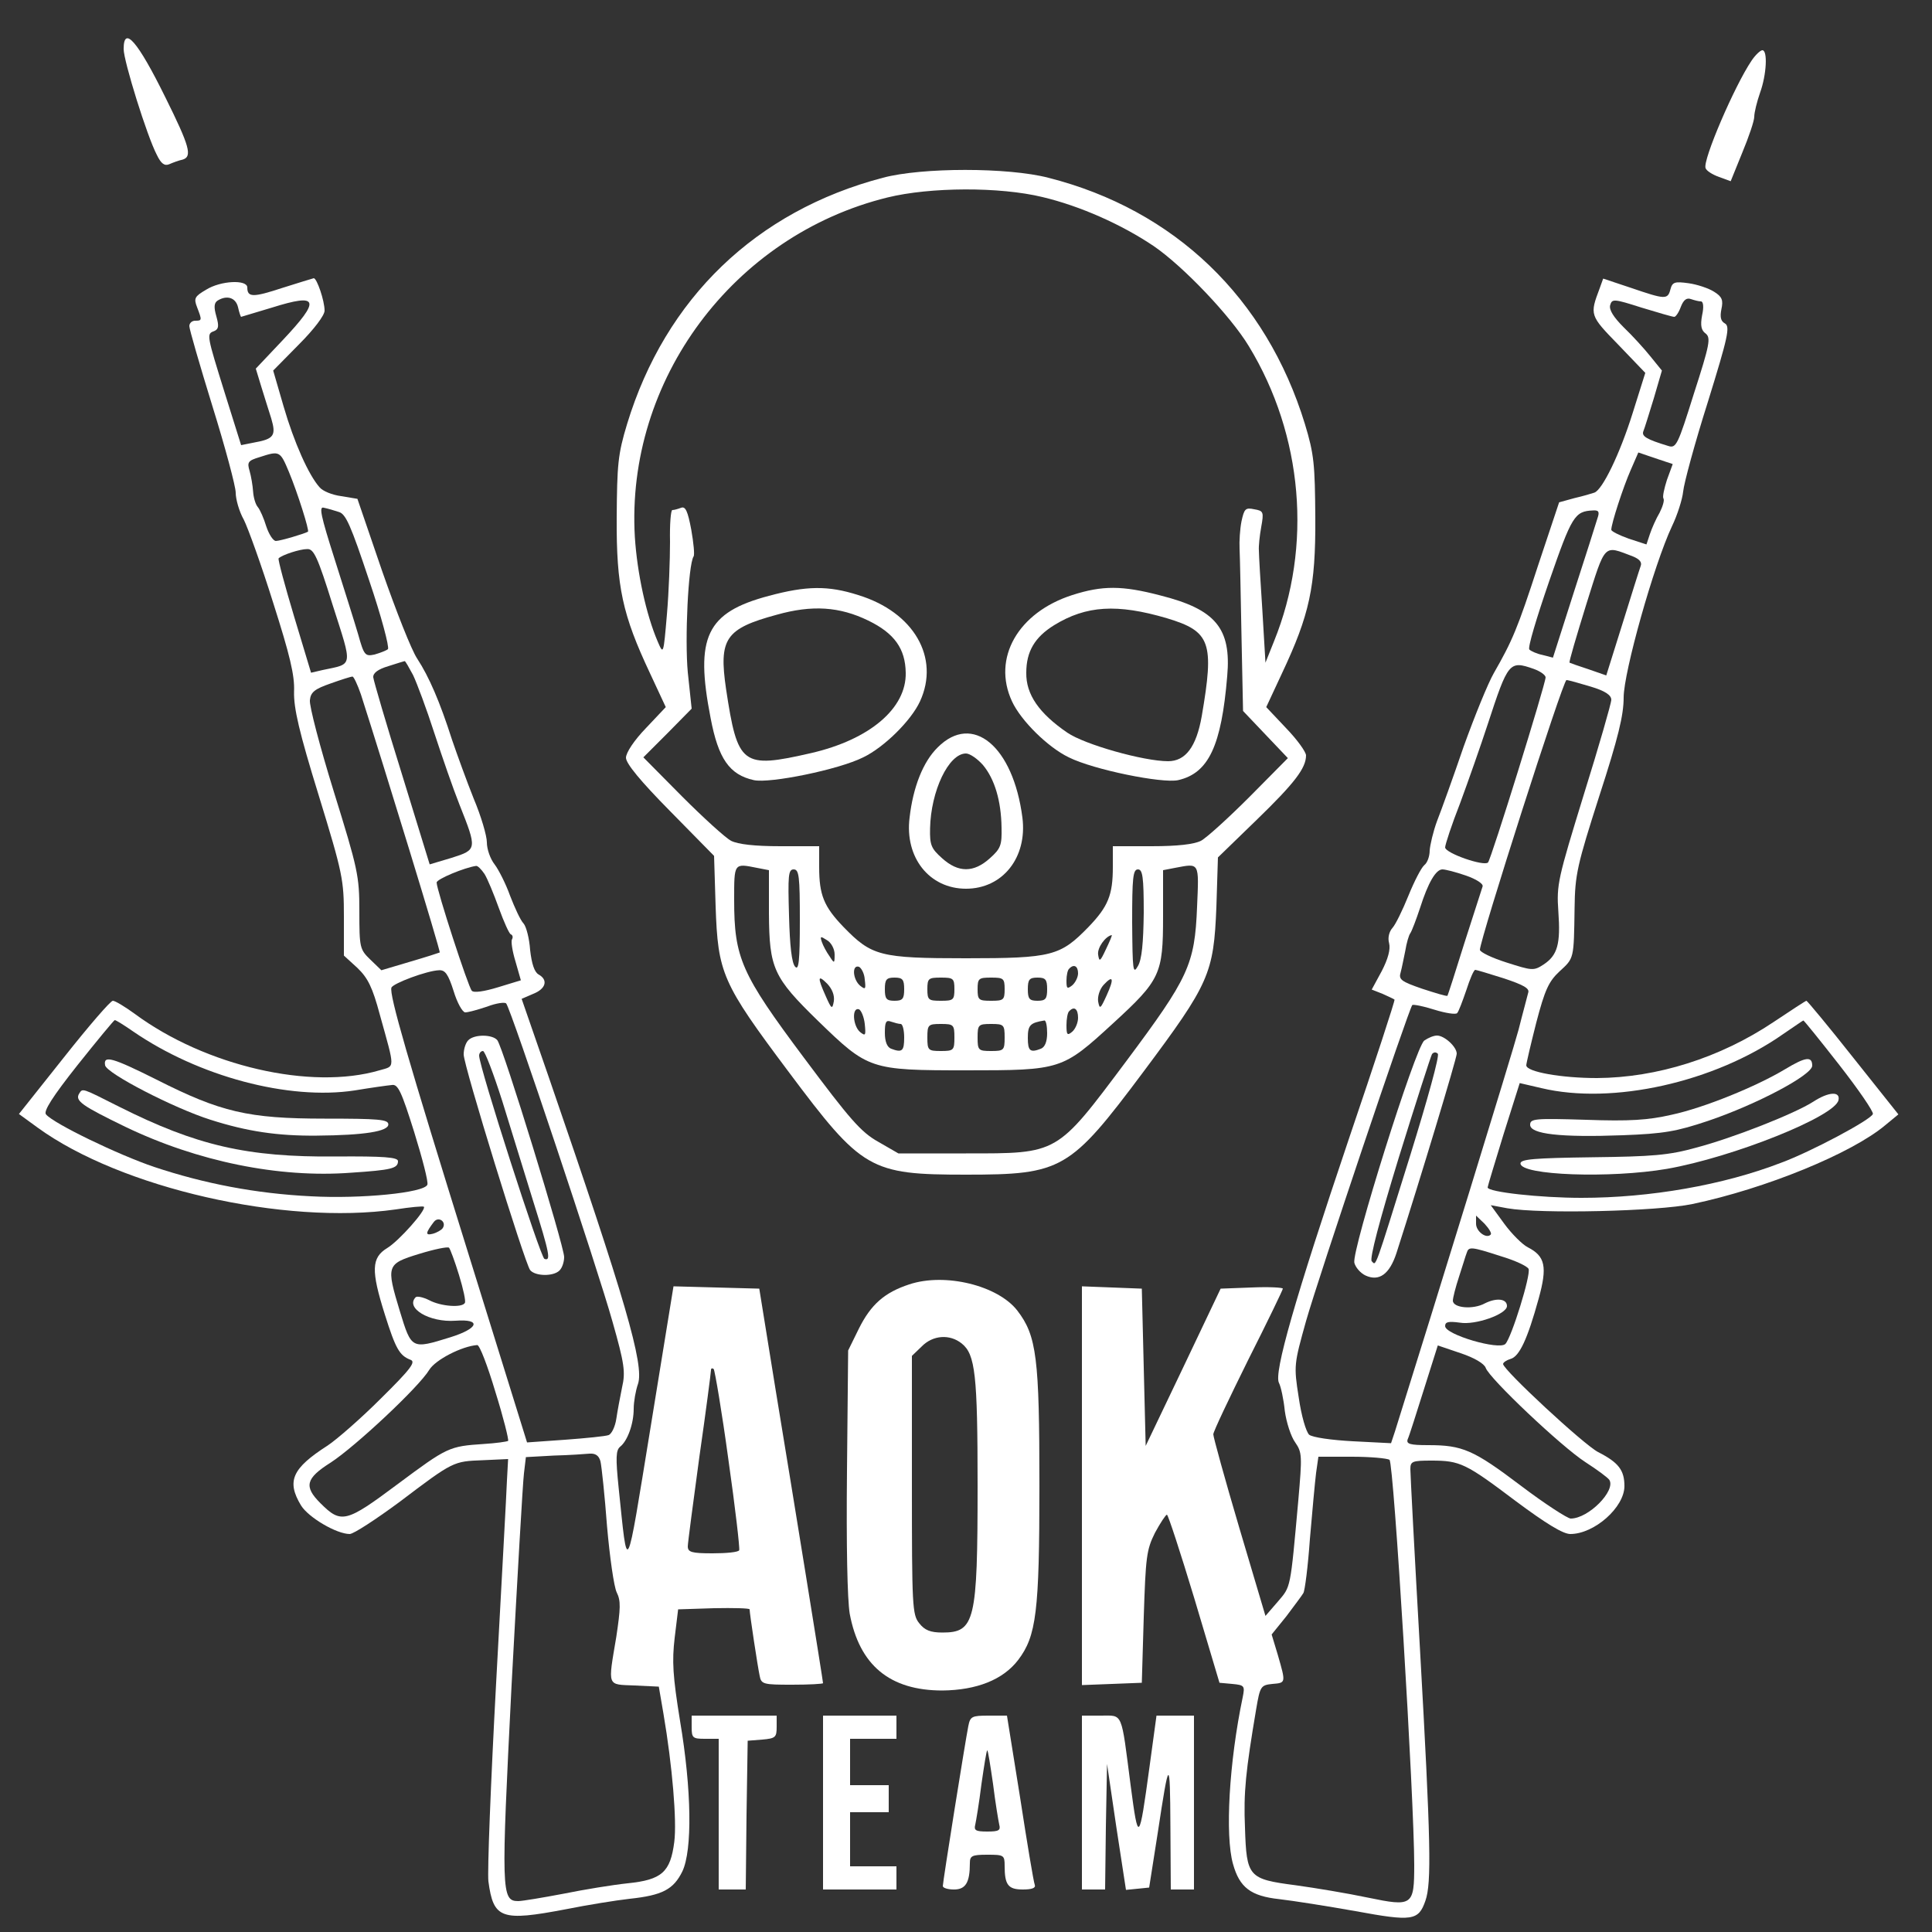 <?xml version="1.0" standalone="no"?>
<!DOCTYPE svg PUBLIC "-//W3C//DTD SVG 20010904//EN"
 "http://www.w3.org/TR/2001/REC-SVG-20010904/DTD/svg10.dtd">
<svg version="1.0" xmlns="http://www.w3.org/2000/svg"
 width="500pt" height="500pt" viewBox="0 0 500 500"
 preserveAspectRatio="xMidYMid meet">

<rect x="0" y="0" width="500" height="500" fill="#333333" stroke="none"/>

<g transform="translate(0,500) scale(0.1,-0.1)"
fill="#fff" stroke="none">
<path d="M320 4873 c0 -31 61 -227 86 -274 11 -23 20 -29 32 -24 9 4 25 10 35
12 25 8 18 34 -45 161 -72 146 -108 187 -108 125z"/>
<path d="M4533 4843 c-44 -65 -127 -258 -119 -278 2 -7 18 -17 35 -23 l30 -11
30 74 c17 41 31 82 31 93 0 11 7 39 15 62 17 47 20 110 6 110 -5 0 -18 -12
-28 -27z"/>
<path d="M2285 4540 c-328 -86 -563 -312 -662 -637 -24 -79 -26 -105 -27 -243
-1 -179 15 -251 86 -402 l41 -88 -51 -54 c-31 -32 -52 -64 -52 -77 0 -15 38
-61 114 -138 l114 -116 4 -130 c6 -174 16 -198 189 -429 190 -254 210 -266
459 -266 249 0 269 12 459 266 171 229 182 254 189 427 l4 128 100 97 c98 95
128 134 128 167 0 9 -23 41 -52 71 l-51 54 41 88 c71 151 87 223 86 402 -1
138 -3 164 -27 243 -100 326 -337 554 -664 637 -104 27 -327 27 -428 0z m413
-50 c97 -23 205 -71 288 -127 76 -52 199 -181 246 -259 140 -230 165 -518 65
-764 l-22 -55 -8 135 c-5 74 -9 144 -9 155 -1 11 2 39 6 61 7 39 6 42 -18 46
-23 5 -26 1 -33 -31 -4 -20 -6 -52 -5 -71 1 -19 3 -122 5 -227 l4 -193 58 -61
58 -61 -99 -100 c-54 -54 -111 -106 -126 -114 -18 -9 -60 -14 -128 -14 l-100
0 0 -54 c0 -72 -12 -102 -63 -155 -73 -75 -94 -81 -317 -81 -223 0 -244 6
-317 81 -51 53 -63 83 -63 155 l0 54 -100 0 c-68 0 -110 5 -128 14 -15 8 -72
60 -127 115 l-100 101 63 63 62 63 -10 94 c-8 85 1 278 15 300 3 4 0 35 -6 69
-9 48 -15 61 -26 57 -8 -3 -18 -6 -23 -6 -4 0 -7 -37 -6 -82 0 -46 -3 -130 -8
-188 -9 -105 -9 -105 -24 -70 -30 70 -53 177 -59 270 -24 406 255 781 654 879
110 27 290 28 401 1z m-739 -1736 l31 -6 0 -112 c1 -142 11 -165 127 -278 130
-126 134 -128 383 -128 247 0 249 1 381 122 122 112 129 127 129 276 l0 120
31 6 c64 12 62 16 57 -101 -6 -150 -22 -183 -183 -399 -182 -243 -175 -239
-415 -239 l-175 0 -52 30 c-45 25 -74 59 -192 217 -163 218 -181 259 -181 409
0 96 -1 95 59 83z m111 -136 c0 -106 -3 -130 -12 -120 -9 9 -14 54 -16 132 -3
104 -2 120 12 120 14 0 16 -18 16 -132z m890 20 c-1 -79 -5 -121 -15 -138 -13
-23 -14 -12 -15 113 0 115 2 137 15 137 12 0 15 -19 15 -112z m-800 -108 c0
-24 -1 -24 -13 -5 -8 11 -17 28 -20 37 -5 15 -4 16 13 5 11 -6 20 -23 20 -37z
m702 13 c-15 -32 -17 -33 -20 -14 -3 18 19 48 35 51 2 0 -5 -16 -15 -37z
m-624 -78 c3 -25 2 -27 -12 -16 -19 16 -22 55 -3 49 6 -3 14 -17 15 -33z m552
16 c0 -10 -7 -24 -15 -31 -13 -10 -15 -9 -15 12 0 14 3 28 7 31 12 13 23 7 23
-12z m-632 -72 c-4 -22 -6 -21 -21 13 -22 49 -21 57 4 32 13 -14 19 -30 17
-45z m182 31 c0 -25 -4 -30 -25 -30 -21 0 -25 5 -25 30 0 25 4 30 25 30 21 0
25 -5 25 -30z m130 0 c0 -28 -3 -30 -35 -30 -32 0 -35 2 -35 30 0 28 3 30 35
30 32 0 35 -2 35 -30z m130 0 c0 -28 -3 -30 -35 -30 -32 0 -35 2 -35 30 0 28
3 30 35 30 32 0 35 -2 35 -30z m110 0 c0 -25 -4 -30 -25 -30 -21 0 -25 5 -25
30 0 25 4 30 25 30 21 0 25 -5 25 -30z m154 -16 c-16 -35 -18 -37 -22 -16 -2
13 4 32 14 43 25 27 28 17 8 -27z m-626 -74 c3 -30 2 -32 -12 -21 -19 16 -22
65 -3 59 6 -3 13 -20 15 -38z m552 16 c0 -13 -7 -29 -15 -36 -13 -11 -15 -8
-15 17 0 16 3 33 7 36 13 14 23 6 23 -17z m-459 -16 c5 0 9 -16 9 -35 0 -35
-5 -40 -34 -29 -10 4 -16 18 -16 41 0 28 3 34 16 29 9 -3 20 -6 25 -6z m379
-24 c0 -22 -6 -36 -16 -40 -28 -11 -34 -6 -34 28 0 33 6 39 43 45 4 0 7 -14 7
-33z m-240 -11 c0 -33 -2 -35 -35 -35 -33 0 -35 2 -35 35 0 33 2 35 35 35 33
0 35 -2 35 -35z m130 0 c0 -33 -2 -35 -35 -35 -33 0 -35 2 -35 35 0 33 2 35
35 35 33 0 35 -2 35 -35z"/>
<path d="M1990 3458 c-162 -43 -192 -106 -151 -316 20 -106 49 -147 112 -161
41 -9 219 27 283 59 54 26 124 95 147 145 52 113 -16 231 -160 275 -78 25
-134 24 -231 -2z m257 -64 c68 -33 96 -73 97 -135 2 -92 -93 -173 -245 -208
-179 -41 -190 -32 -220 166 -19 130 -2 156 131 192 92 26 163 21 237 -15z"/>
<path d="M2775 3460 c-140 -45 -208 -163 -156 -275 23 -50 93 -119 147 -145
64 -32 242 -68 283 -59 79 18 112 89 127 269 11 124 -30 173 -173 209 -99 26
-150 26 -228 1z m245 -60 c113 -34 123 -62 90 -254 -14 -79 -42 -116 -87 -116
-63 0 -216 43 -261 74 -73 50 -107 99 -106 155 0 55 22 92 72 123 83 51 163
56 292 18z"/>
<path d="M2427 3066 c-38 -37 -64 -103 -73 -182 -13 -103 51 -184 146 -184 95
0 159 81 146 184 -24 185 -129 272 -219 182z m117 -46 c30 -36 47 -92 48 -162
1 -45 -2 -54 -30 -79 -42 -38 -82 -38 -124 0 -28 25 -32 34 -31 77 2 97 48
194 93 194 10 0 30 -14 44 -30z"/>
<path d="M731 4255 c-76 -25 -91 -25 -91 1 0 21 -69 18 -107 -6 -29 -17 -32
-22 -23 -45 13 -34 13 -35 -5 -35 -8 0 -15 -6 -15 -14 0 -8 27 -101 60 -208
33 -106 60 -207 60 -223 0 -17 9 -49 21 -70 11 -22 46 -119 76 -215 43 -135
56 -188 54 -230 -1 -43 13 -104 64 -269 62 -202 65 -218 65 -313 l0 -101 35
-32 c27 -26 39 -50 58 -121 40 -144 40 -132 -1 -144 -177 -52 -450 11 -633
146 -26 19 -51 34 -57 34 -6 0 -63 -66 -127 -147 l-116 -146 48 -35 c216 -157
639 -253 927 -212 38 6 71 9 73 7 7 -8 -65 -89 -95 -107 -41 -25 -42 -58 -6
-172 28 -89 38 -106 66 -117 15 -5 2 -23 -76 -100 -52 -52 -114 -106 -138
-122 -92 -59 -107 -92 -69 -155 19 -31 92 -74 126 -74 10 0 68 38 129 83 140
106 139 105 216 108 l65 3 -3 -55 c-1 -30 -14 -265 -28 -524 -14 -259 -23
-490 -20 -514 13 -97 33 -104 201 -72 55 11 129 23 165 27 84 9 113 24 136 71
26 55 24 211 -6 389 -19 117 -21 155 -14 215 l9 74 93 3 c50 1 92 0 92 -3 0
-11 21 -149 26 -172 4 -22 10 -23 84 -23 44 0 80 2 80 4 0 6 -76 476 -123 761
l-42 260 -111 3 -111 3 -59 -363 c-65 -398 -59 -388 -83 -158 -8 78 -7 97 4
106 19 15 35 59 35 98 0 18 5 47 11 64 17 49 -33 220 -230 792 l-71 205 30 13
c33 13 39 36 14 50 -11 6 -18 28 -22 63 -2 30 -10 61 -17 69 -8 8 -23 41 -35
72 -11 31 -30 68 -40 81 -11 14 -20 39 -20 57 0 17 -15 68 -34 113 -18 45 -43
114 -56 152 -32 100 -60 164 -90 210 -15 22 -55 124 -91 227 l-64 187 -42 7
c-23 3 -48 13 -56 23 -28 31 -66 116 -93 209 l-27 93 66 67 c40 40 67 76 67
88 0 26 -20 84 -28 84 -4 -1 -40 -12 -81 -25z m-115 -50 c3 -14 7 -25 8 -25 0
0 37 11 80 24 121 38 127 21 27 -85 l-69 -73 14 -46 c8 -25 19 -62 26 -83 13
-44 7 -53 -43 -62 l-35 -7 -42 134 c-47 151 -48 154 -28 161 12 5 13 13 6 38
-7 24 -6 35 3 41 24 15 47 8 53 -17z m132 -427 c22 -53 53 -151 49 -154 -8 -5
-72 -24 -83 -24 -7 0 -18 17 -25 38 -6 20 -16 43 -22 50 -6 7 -11 25 -12 40
-1 15 -5 39 -9 53 -7 23 -4 27 26 36 52 17 53 16 76 -39z m129 -103 c18 -5 31
-35 78 -176 32 -94 53 -174 49 -179 -5 -4 -21 -10 -35 -14 -24 -5 -27 -2 -42
52 -9 31 -37 119 -61 195 -36 113 -41 137 -28 133 10 -2 27 -7 39 -11z m-16
-241 c52 -163 54 -151 -26 -168 l-30 -7 -44 146 c-24 80 -42 147 -40 150 9 9
55 24 74 24 17 1 27 -20 66 -145z m208 -181 c10 -21 35 -88 55 -150 20 -61 49
-145 65 -185 46 -116 46 -117 -20 -138 l-57 -17 -72 234 c-40 128 -73 241 -74
250 -1 11 12 21 39 29 22 7 41 13 42 13 2 1 11 -16 22 -36z m-135 -50 c60
-187 207 -666 204 -668 -2 -1 -36 -12 -77 -24 l-74 -22 -28 27 c-28 27 -29 31
-29 126 0 92 -4 109 -66 309 -36 116 -64 223 -62 237 2 21 13 29 53 43 28 10
53 18 57 18 3 1 13 -20 22 -46z m320 -465 c8 -13 24 -52 37 -88 13 -36 27 -67
31 -68 5 -2 6 -8 3 -13 -3 -5 1 -31 9 -57 l14 -49 -59 -18 c-36 -11 -63 -15
-68 -9 -9 9 -91 261 -91 280 0 9 73 39 102 43 4 1 14 -9 22 -21z m-80 -303 c9
-30 23 -55 30 -55 8 0 33 7 57 15 23 9 46 12 49 8 12 -13 238 -690 275 -823
31 -109 34 -131 25 -170 -5 -25 -12 -61 -15 -82 -3 -20 -12 -39 -20 -42 -8 -3
-58 -8 -112 -12 l-99 -7 -152 489 c-157 504 -205 670 -199 688 4 11 92 44 123
45 16 1 24 -10 38 -54z m-830 -104 c170 -117 403 -179 574 -153 42 7 85 13 96
14 16 3 25 -17 58 -122 21 -68 37 -129 34 -136 -8 -21 -172 -37 -301 -30 -143
7 -277 33 -406 76 -92 31 -260 112 -280 136 -7 8 17 46 82 128 51 64 94 116
96 116 3 0 24 -13 47 -29z m802 -509 c-3 -5 -15 -12 -26 -15 -20 -5 -19 2 3
31 12 15 33 0 23 -16z m42 -122 c11 -36 18 -68 15 -72 -7 -13 -62 -9 -92 7
-16 8 -31 11 -35 8 -28 -28 35 -66 103 -61 68 5 60 -20 -14 -43 -100 -31 -100
-31 -130 67 -36 119 -35 123 50 149 39 12 73 19 77 16 3 -3 15 -35 26 -71z
m94 -302 c21 -67 35 -124 33 -127 -3 -2 -31 -6 -63 -8 -90 -6 -94 -8 -223
-104 -134 -100 -146 -103 -200 -49 -43 43 -38 64 27 105 63 41 228 195 255
240 16 26 84 61 124 64 6 1 27 -54 47 -121z m603 -175 c18 -126 30 -231 28
-235 -2 -5 -33 -8 -69 -8 -54 0 -64 3 -64 18 0 9 14 114 30 232 17 118 30 219
30 224 0 5 3 6 7 3 3 -4 21 -109 38 -234z m-331 -5 c3 -13 11 -88 17 -168 7
-80 18 -157 25 -171 11 -22 10 -41 -1 -115 -22 -131 -25 -123 47 -126 l63 -3
12 -70 c23 -135 35 -278 28 -332 -10 -78 -32 -98 -121 -107 -38 -4 -112 -16
-166 -27 -53 -10 -106 -19 -117 -19 -44 0 -44 25 -17 560 15 278 29 524 32
547 l5 42 72 4 c40 1 82 4 93 5 15 1 24 -5 28 -20z"/>
<path d="M1212 2308 c-7 -7 -12 -23 -12 -37 0 -29 158 -540 172 -558 13 -16
60 -17 76 -1 7 7 12 22 12 35 0 28 -158 543 -173 561 -12 15 -59 16 -75 0z
m88 -158 c22 -71 58 -188 80 -259 43 -137 46 -155 29 -149 -10 3 -169 497
-169 526 0 6 4 12 10 12 5 0 27 -58 50 -130z"/>
<path d="M272 2243 c4 -21 178 -111 273 -141 94 -30 173 -42 275 -41 123 1
185 11 185 29 0 13 -25 15 -165 15 -198 0 -269 17 -435 101 -114 57 -138 64
-133 37z"/>
<path d="M205 2170 c-12 -19 8 -32 119 -86 187 -90 398 -133 584 -119 105 7
122 11 122 30 0 10 -36 13 -162 12 -228 -2 -359 28 -560 129 -97 49 -94 48
-103 34z"/>
<path d="M4140 4254 c-26 -69 -26 -70 48 -146 l70 -73 -33 -105 c-33 -105 -78
-198 -99 -205 -6 -2 -29 -9 -51 -14 l-40 -11 -54 -162 c-54 -166 -67 -196
-115 -280 -15 -26 -50 -112 -78 -190 -27 -79 -58 -165 -69 -193 -10 -27 -18
-62 -19 -76 0 -15 -6 -32 -14 -38 -8 -7 -26 -42 -41 -79 -15 -37 -33 -74 -41
-83 -9 -10 -13 -26 -9 -40 4 -16 -3 -41 -19 -72 l-26 -48 28 -11 c15 -7 29
-13 31 -15 2 -1 -51 -163 -118 -360 -140 -415 -195 -607 -181 -632 5 -10 12
-42 15 -72 4 -30 16 -67 27 -82 18 -26 18 -35 8 -150 -21 -232 -19 -222 -53
-262 l-32 -37 -68 229 c-37 125 -67 234 -67 241 0 7 41 93 90 192 50 99 90
182 90 185 0 3 -36 5 -81 3 l-80 -3 -97 -204 -97 -203 -5 203 -5 204 -77 3
-78 3 0 -516 0 -516 78 3 77 3 5 170 c5 155 7 174 29 218 14 26 28 47 31 47 3
0 35 -98 71 -217 l65 -218 33 -3 c32 -3 33 -5 27 -35 -35 -167 -46 -357 -25
-431 17 -61 46 -83 120 -91 35 -4 124 -18 197 -31 147 -27 163 -25 181 27 16
46 14 151 -14 649 -14 245 -25 455 -25 468 0 20 5 22 54 22 75 0 89 -7 219
-105 78 -58 122 -85 141 -85 62 0 140 69 140 124 0 41 -15 61 -68 88 -37 19
-246 213 -246 228 0 4 9 10 19 13 23 6 44 51 73 156 23 83 17 110 -28 133 -14
7 -42 35 -61 61 l-35 48 43 -8 c86 -15 388 -8 479 11 190 40 412 131 499 204
l34 28 -117 147 c-64 81 -119 147 -121 147 -2 0 -40 -25 -85 -55 -139 -93
-302 -144 -457 -145 -92 0 -183 16 -183 33 0 5 12 56 26 111 22 84 32 106 60
132 38 35 37 31 39 164 1 87 7 112 64 290 49 151 63 209 63 255 0 65 78 343
125 443 14 29 27 70 29 90 2 21 30 125 64 232 52 168 58 195 44 203 -11 6 -13
17 -9 37 5 23 2 32 -19 45 -14 9 -44 19 -66 22 -36 5 -42 3 -47 -16 -7 -27
-14 -26 -102 4 l-72 24 -9 -25z m193 -74 c4 0 12 12 17 26 7 18 15 24 26 20 9
-3 20 -6 26 -6 6 0 8 -14 3 -36 -5 -27 -2 -39 9 -47 14 -11 11 -28 -30 -155
-42 -134 -46 -143 -67 -136 -56 17 -69 25 -64 38 3 7 15 46 27 85 l21 72 -30
37 c-16 20 -47 54 -69 75 -26 26 -38 45 -35 57 5 17 9 17 81 -6 43 -13 80 -24
85 -24z m-19 -422 c-7 -22 -12 -44 -9 -48 3 -5 -2 -21 -10 -37 -9 -15 -20 -40
-25 -55 l-9 -27 -46 15 c-25 9 -45 19 -45 23 0 16 31 111 50 154 l20 46 44
-15 45 -15 -15 -41z m-180 -100 c-4 -13 -31 -99 -61 -191 l-54 -169 -27 7
c-15 3 -30 10 -34 14 -5 4 19 83 51 176 59 170 66 182 114 184 15 1 17 -4 11
-21z m92 -98 c17 -7 24 -15 20 -25 -3 -8 -24 -75 -47 -149 l-42 -134 -46 16
c-25 8 -47 16 -49 17 -2 2 18 69 43 150 51 162 44 154 121 125z m-257 -291
c17 -6 31 -16 31 -22 0 -17 -141 -471 -149 -479 -10 -11 -111 24 -111 39 0 7
17 59 39 115 21 57 53 148 71 203 53 162 56 166 119 144z m148 -46 c37 -11 53
-22 53 -34 0 -9 -32 -120 -71 -245 -67 -218 -71 -233 -66 -303 6 -84 -2 -113
-38 -137 -26 -17 -30 -16 -96 5 -38 12 -69 27 -69 33 0 26 215 698 224 698 5
0 33 -8 63 -17z m-323 -489 c26 -9 45 -21 43 -28 -2 -6 -23 -72 -47 -146 -23
-74 -43 -136 -44 -137 -2 -2 -31 7 -65 18 -55 19 -62 24 -56 43 3 11 8 37 12
56 3 19 9 40 13 45 4 6 15 35 25 65 21 66 41 100 58 100 8 0 35 -7 61 -16z
m98 -266 c51 -17 67 -26 63 -37 -2 -9 -14 -52 -25 -96 -16 -60 -215 -705 -320
-1040 l-10 -30 -98 5 c-57 3 -105 10 -114 17 -8 8 -20 48 -27 97 -13 82 -12
86 19 197 33 116 266 808 275 818 3 2 29 -3 57 -12 29 -9 55 -13 59 -9 4 4 14
31 24 60 9 28 19 52 23 52 3 0 36 -10 74 -22z m868 -224 c50 -64 89 -121 87
-127 -5 -15 -161 -98 -237 -126 -150 -58 -340 -91 -517 -91 -107 0 -243 15
-243 27 0 3 19 65 41 137 l42 133 56 -13 c184 -44 448 15 626 140 28 19 51 35
52 35 1 1 43 -51 93 -115z m-902 -439 c-11 -12 -38 8 -38 28 l0 21 22 -21 c12
-13 19 -25 16 -28z m26 -56 c37 -11 69 -26 72 -33 6 -16 -44 -177 -60 -194
-16 -17 -156 24 -156 46 0 11 8 13 38 9 40 -7 122 22 122 43 0 19 -27 22 -57
7 -31 -17 -83 -12 -83 7 0 7 7 35 16 62 9 27 17 55 20 62 5 16 11 16 88 -9z
m-39 -289 c9 -27 196 -204 258 -244 31 -20 58 -40 62 -46 17 -28 -54 -100
-100 -100 -8 0 -67 38 -129 85 -123 93 -151 105 -240 105 -47 0 -57 3 -53 15
4 8 22 66 42 129 l36 114 59 -20 c36 -12 61 -27 65 -38z m-249 -238 c11 -7 64
-880 64 -1048 0 -106 -4 -109 -120 -85 -52 11 -136 25 -187 32 -122 16 -127
21 -131 149 -4 91 2 147 29 307 10 59 12 62 42 65 35 3 35 2 14 75 l-16 53 38
47 c20 27 40 53 44 60 4 6 12 69 17 140 6 70 13 147 16 171 l6 42 87 0 c47 0
91 -4 97 -8z"/>
<path d="M3686 2307 c-23 -17 -188 -543 -181 -575 3 -12 16 -27 29 -33 35 -16
62 3 80 58 62 193 156 504 156 516 0 18 -32 47 -51 47 -9 0 -23 -6 -33 -13z
m-36 -296 c-95 -304 -88 -287 -100 -275 -6 6 20 105 70 268 44 142 83 263 86
268 4 5 10 6 15 1 5 -5 -27 -120 -71 -262z"/>
<path d="M4620 2233 c-75 -45 -210 -100 -294 -118 -61 -14 -109 -17 -222 -13
-132 4 -144 3 -144 -13 0 -24 78 -33 239 -27 108 4 140 10 221 37 127 43 270
119 270 143 0 25 -17 23 -70 -9z"/>
<path d="M4693 2149 c-48 -31 -208 -94 -303 -119 -72 -20 -113 -23 -270 -25
-150 -2 -185 -5 -185 -16 0 -31 233 -39 379 -14 171 30 436 136 444 178 5 23
-25 22 -65 -4z"/>
<path d="M2353 1676 c-64 -21 -99 -52 -130 -114 l-28 -57 -3 -311 c-2 -196 1
-333 7 -370 25 -134 104 -199 240 -199 89 1 157 28 196 79 47 62 55 124 55
451 0 330 -7 388 -57 453 -50 65 -187 99 -280 68z m136 -153 c35 -28 41 -81
41 -368 0 -351 -7 -380 -91 -380 -31 0 -46 6 -60 24 -18 22 -19 44 -19 358 l0
334 25 24 c29 30 73 33 104 8z"/>
<path d="M1790 530 c0 -28 3 -30 35 -30 l35 0 0 -195 0 -195 35 0 35 0 2 193
3 192 38 3 c34 3 37 6 37 33 l0 29 -110 0 -110 0 0 -30z"/>
<path d="M2130 335 l0 -225 95 0 95 0 0 30 0 30 -60 0 -60 0 0 70 0 70 50 0
50 0 0 35 0 35 -50 0 -50 0 0 60 0 60 60 0 60 0 0 30 0 30 -95 0 -95 0 0 -225z"/>
<path d="M2506 533 c-8 -40 -66 -403 -66 -414 0 -5 13 -9 29 -9 30 0 41 18 41
68 0 19 5 22 45 22 43 0 45 -1 45 -29 0 -49 9 -61 47 -61 24 0 34 4 31 12 -3
7 -20 109 -38 226 l-34 212 -47 0 c-44 0 -48 -2 -53 -27z m64 -150 c6 -49 14
-96 16 -105 4 -15 -1 -18 -31 -18 -30 0 -35 3 -31 18 2 9 10 56 16 105 7 48
13 87 15 87 2 0 8 -39 15 -87z"/>
<path d="M2800 335 l0 -225 30 0 30 0 2 163 3 162 24 -163 25 -163 30 3 30 3
22 140 c30 198 32 199 33 18 l1 -163 30 0 30 0 0 225 0 225 -49 0 -48 0 -18
-132 c-27 -198 -29 -200 -49 -48 -25 193 -19 180 -77 180 l-49 0 0 -225z"/>
</g>
</svg>
